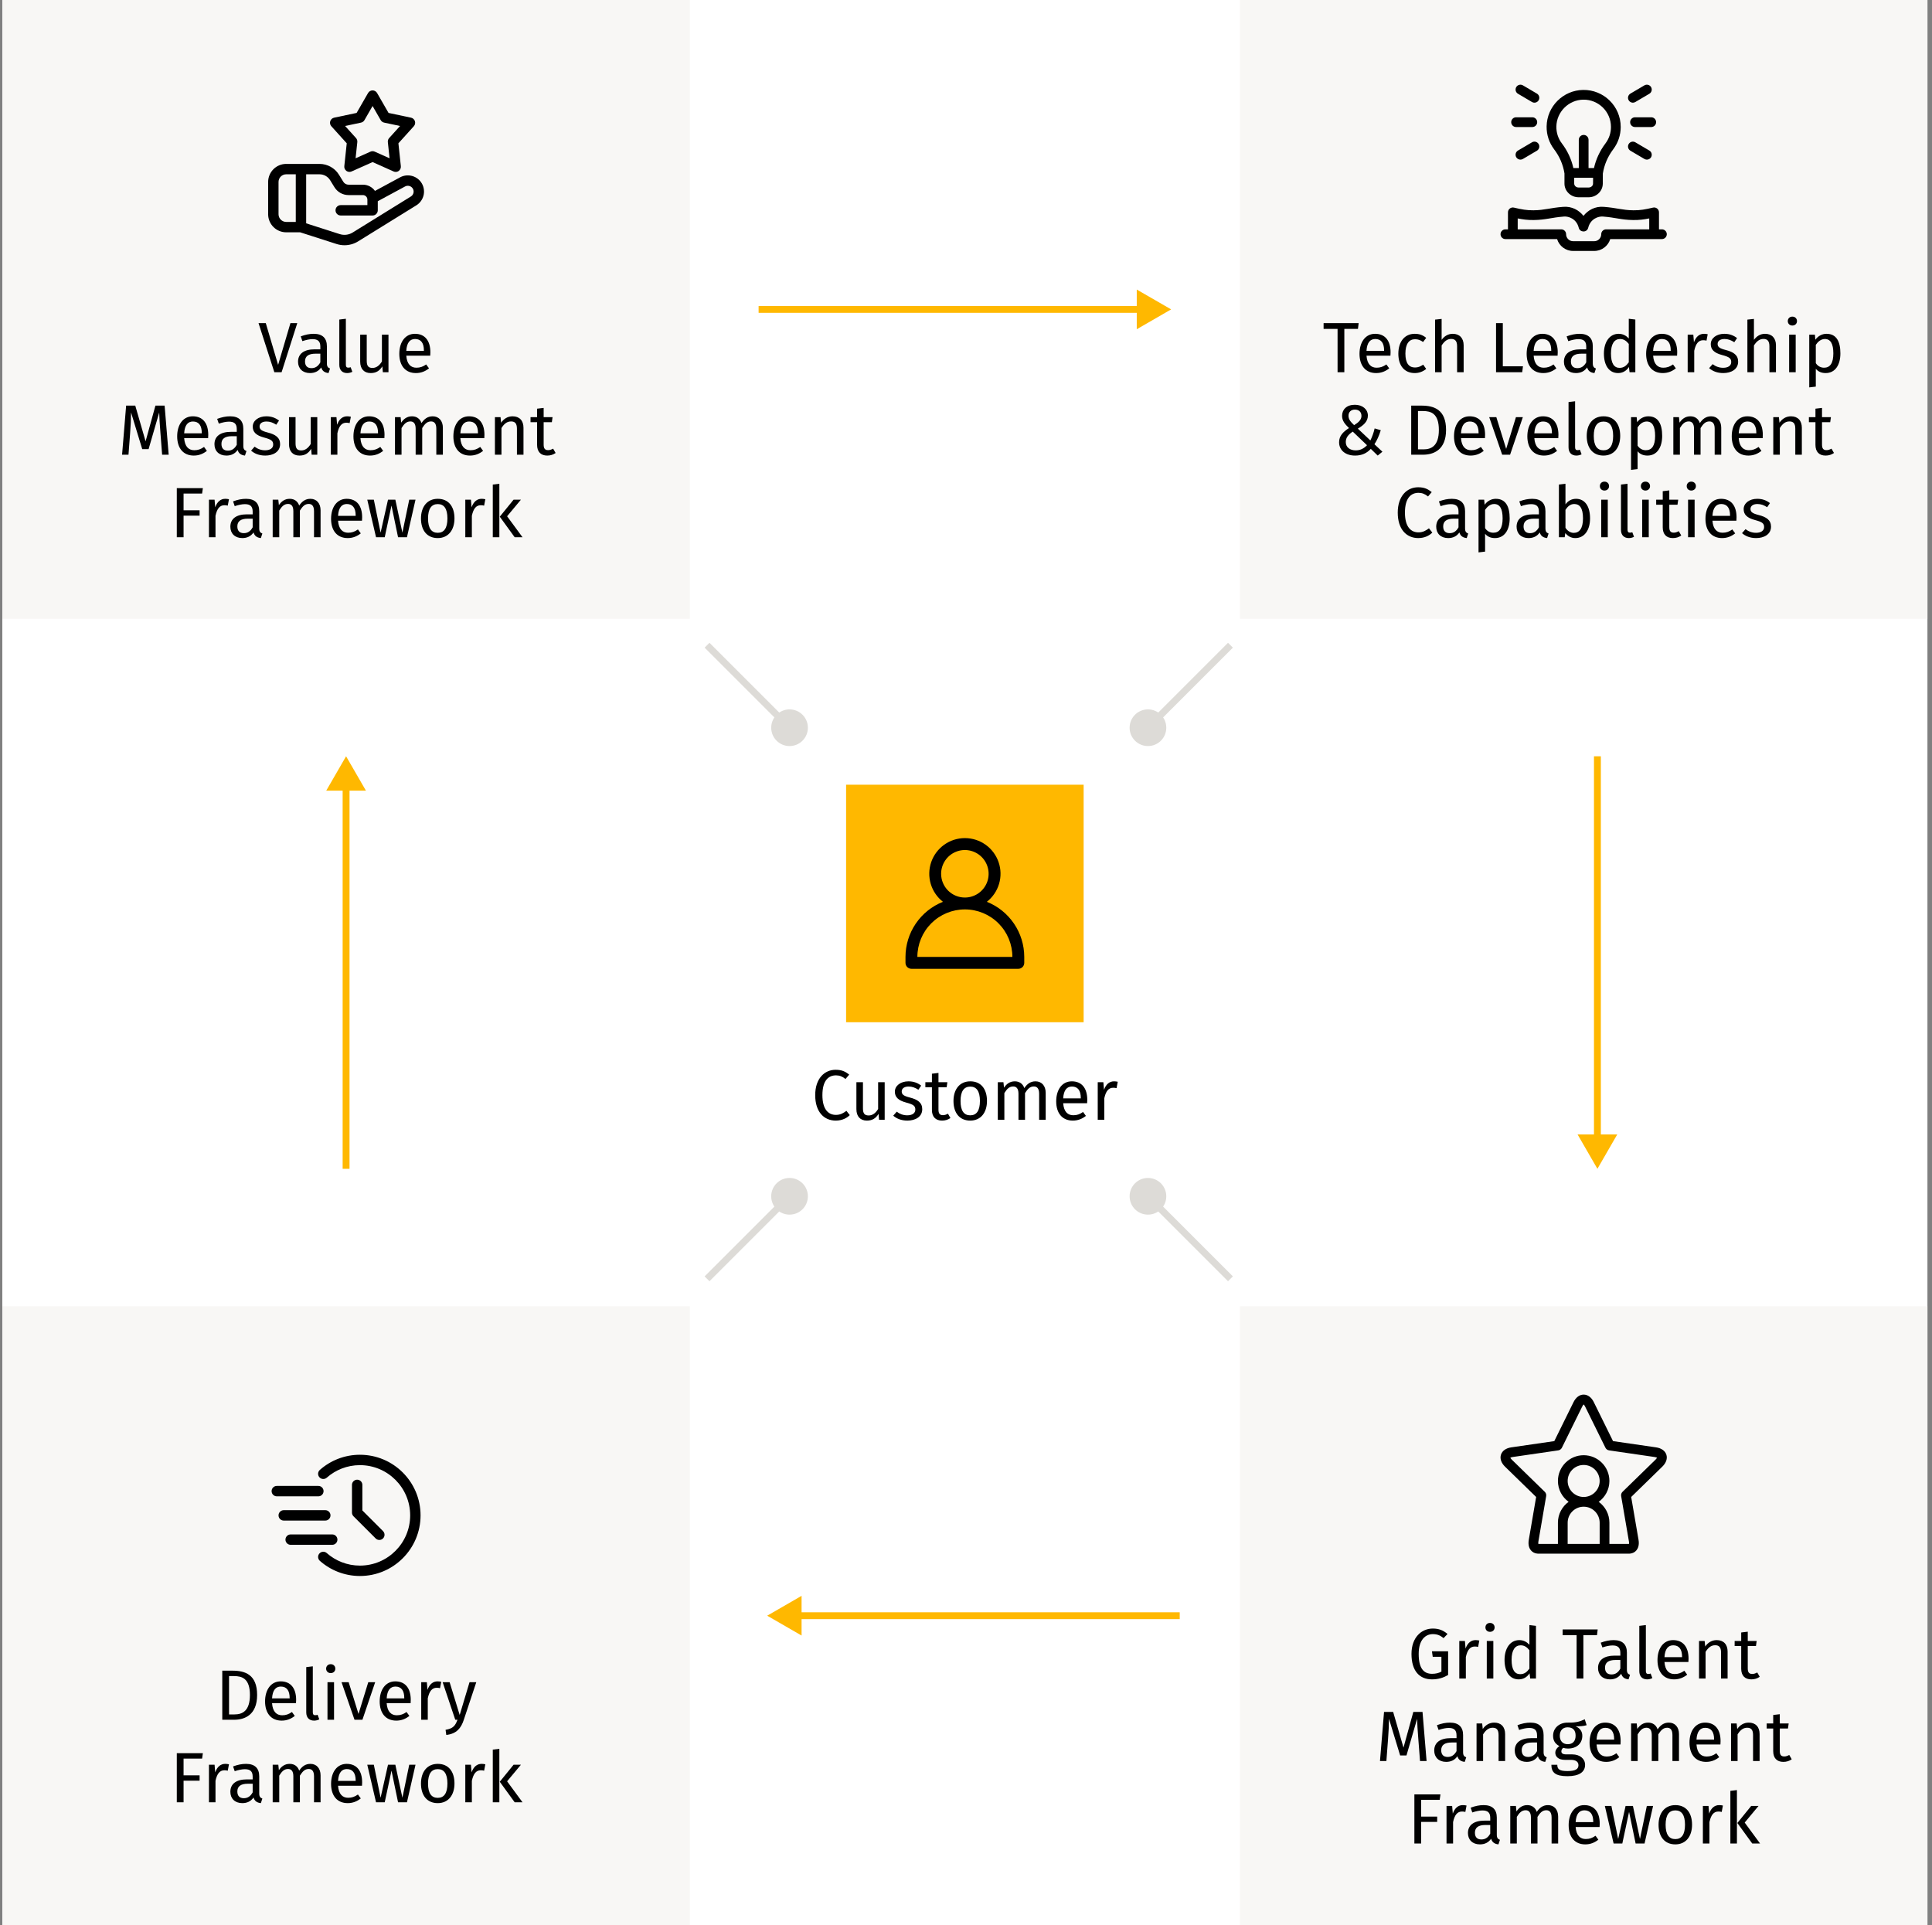 <svg xmlns="http://www.w3.org/2000/svg" width="281" height="280" viewBox="0 0 281 280" fill="none"><rect x="0" y="0" width="281" height="280" fill="#808080" stroke="none"/><g clip-path="url(#clip0_1682_1691)"><rect width="280" height="280" transform="translate(0.336)" fill="white"></rect><rect width="34.547" height="34.547" transform="translate(123.062 114.135)" fill="#FFB800"></rect><g clip-path="url(#clip1_1682_1691)"><path d="M143.532 131.165C144.381 130.5 145.003 129.587 145.309 128.553C145.615 127.518 145.59 126.414 145.239 125.394C144.887 124.374 144.227 123.49 143.348 122.863C142.47 122.237 141.418 121.9 140.339 121.9C139.261 121.9 138.209 122.237 137.331 122.863C136.452 123.49 135.792 124.374 135.44 125.394C135.089 126.414 135.064 127.518 135.37 128.553C135.676 129.587 136.298 130.5 137.147 131.165C135.542 131.803 134.165 132.909 133.194 134.338C132.222 135.767 131.702 137.454 131.699 139.182V140.046C131.699 140.275 131.79 140.495 131.952 140.657C132.114 140.819 132.334 140.91 132.563 140.91H148.109C148.338 140.91 148.558 140.819 148.72 140.657C148.882 140.495 148.973 140.275 148.973 140.046V139.182C148.971 137.455 148.451 135.768 147.481 134.339C146.511 132.91 145.136 131.805 143.532 131.165ZM136.881 127.091C136.881 126.407 137.084 125.739 137.464 125.171C137.843 124.603 138.383 124.16 139.014 123.899C139.645 123.637 140.34 123.569 141.01 123.702C141.68 123.836 142.296 124.165 142.779 124.648C143.262 125.131 143.591 125.747 143.724 126.417C143.858 127.087 143.789 127.781 143.528 128.413C143.266 129.044 142.823 129.584 142.255 129.963C141.687 130.343 141.019 130.545 140.336 130.545C139.42 130.545 138.541 130.181 137.893 129.534C137.245 128.886 136.881 128.007 136.881 127.091ZM133.427 139.182C133.427 137.35 134.155 135.592 135.45 134.296C136.746 133.001 138.504 132.273 140.336 132.273C142.169 132.273 143.926 133.001 145.222 134.296C146.518 135.592 147.245 137.35 147.245 139.182H133.427Z" fill="black"></path></g><path d="M121.532 155.599C122.434 155.599 122.942 155.848 123.512 156.304L122.973 156.936C122.527 156.574 122.092 156.408 121.595 156.408C120.517 156.408 119.615 157.133 119.615 159.289C119.615 161.352 120.475 162.16 121.584 162.16C122.258 162.16 122.704 161.87 123.108 161.569L123.595 162.191C123.201 162.595 122.517 162.989 121.553 162.989C119.822 162.989 118.568 161.694 118.568 159.289C118.568 156.874 119.916 155.599 121.532 155.599ZM128.673 157.403V162.865H127.854L127.782 162.015C127.367 162.678 126.859 162.989 126.082 162.989C125.129 162.989 124.559 162.388 124.559 161.32V157.403H125.512V161.217C125.512 161.963 125.761 162.243 126.352 162.243C126.942 162.243 127.388 161.849 127.72 161.3V157.403H128.673ZM132.125 157.278C132.892 157.278 133.462 157.506 133.98 157.9L133.576 158.501C133.089 158.191 132.664 158.035 132.156 158.035C131.534 158.035 131.15 158.315 131.15 158.75C131.15 159.196 131.441 159.403 132.322 159.631C133.472 159.921 134.135 160.377 134.135 161.331C134.135 162.471 133.089 162.989 131.98 162.989C131.057 162.989 130.394 162.689 129.917 162.274L130.425 161.694C130.86 162.025 131.368 162.222 131.959 162.222C132.674 162.222 133.13 161.911 133.13 161.393C133.13 160.854 132.861 160.647 131.803 160.367C130.622 160.056 130.155 159.548 130.155 158.781C130.155 157.911 130.995 157.278 132.125 157.278ZM137.875 161.984L138.237 162.616C137.875 162.865 137.481 162.989 137.014 162.989C136.092 162.989 135.543 162.45 135.543 161.434V158.139H134.589V157.403H135.543V156.169L136.496 156.055V157.403H137.792L137.688 158.139H136.496V161.393C136.496 161.942 136.672 162.201 137.149 162.201C137.388 162.201 137.605 162.129 137.875 161.984ZM141.126 157.278C142.68 157.278 143.551 158.398 143.551 160.129C143.551 161.818 142.66 162.989 141.115 162.989C139.561 162.989 138.68 161.87 138.68 160.139C138.68 158.45 139.571 157.278 141.126 157.278ZM141.126 158.045C140.214 158.045 139.706 158.709 139.706 160.139C139.706 161.559 140.203 162.222 141.115 162.222C142.027 162.222 142.525 161.559 142.525 160.129C142.525 158.709 142.027 158.045 141.126 158.045ZM150.609 157.278C151.5 157.278 152.091 157.921 152.091 158.947V162.865H151.137V159.082C151.137 158.263 150.785 158.025 150.37 158.025C149.78 158.025 149.458 158.408 149.085 158.989V162.865H148.132V159.082C148.132 158.263 147.779 158.025 147.365 158.025C146.774 158.025 146.442 158.408 146.08 158.989V162.865H145.126V157.403H145.945L146.028 158.201C146.391 157.652 146.888 157.278 147.603 157.278C148.277 157.278 148.774 157.641 148.982 158.263C149.375 157.672 149.873 157.278 150.609 157.278ZM158.138 159.973C158.138 160.16 158.127 160.336 158.117 160.46H154.634C154.728 161.725 155.318 162.212 156.106 162.212C156.645 162.212 157.049 162.067 157.526 161.735L157.941 162.305C157.402 162.73 156.79 162.989 156.034 162.989C154.51 162.989 153.619 161.922 153.619 160.191C153.619 158.491 154.479 157.278 155.889 157.278C157.36 157.278 158.138 158.305 158.138 159.973ZM157.194 159.755V159.693C157.194 158.626 156.769 158.035 155.909 158.035C155.184 158.035 154.707 158.543 154.634 159.755H157.194ZM162.034 157.278C162.21 157.278 162.407 157.299 162.573 157.341L162.396 158.273C162.231 158.232 162.117 158.211 161.92 158.211C161.236 158.211 160.842 158.698 160.614 159.745V162.865H159.66V157.403H160.479L160.572 158.512C160.863 157.693 161.37 157.278 162.034 157.278Z" fill="black"></path><rect width="100" height="90" transform="translate(0.336)" fill="#F8F7F5"></rect><path d="M61.21 26.462C60.518 25.526 59.224 25.236 58.197 25.79L54.538 27.767C54.145 27.22 53.505 26.862 52.781 26.862H50.696C50.382 26.862 50.095 26.702 49.93 26.434L49.299 25.41C48.702 24.442 47.624 23.84 46.487 23.84H41.628C40.178 23.84 39 25.019 39 26.468V31.162C39 32.611 40.178 33.789 41.628 33.789H43.657L48.953 35.489C49.33 35.61 49.719 35.67 50.106 35.67C50.799 35.67 51.486 35.479 52.09 35.105L60.556 29.864C61.114 29.519 61.505 28.951 61.629 28.307C61.753 27.663 61.601 26.99 61.211 26.463L61.21 26.462ZM43.019 32.278H41.628C41.012 32.278 40.511 31.777 40.511 31.162V26.467C40.511 25.852 41.012 25.351 41.628 25.351H43.019V32.278ZM60.145 28.021C60.1 28.255 59.964 28.453 59.76 28.579L51.294 33.82C50.73 34.169 50.044 34.253 49.414 34.05L44.53 32.483V25.352H46.487C47.104 25.352 47.688 25.678 48.012 26.203L48.643 27.227C49.086 27.945 49.853 28.374 50.697 28.374H52.782C53.141 28.374 53.435 28.666 53.435 29.027V29.833H49.556C49.138 29.833 48.8 30.172 48.8 30.589C48.8 31.006 49.138 31.344 49.556 31.344H54.19C54.608 31.344 54.946 31.006 54.946 30.589V29.266L58.917 27.121C59.283 26.923 59.747 27.026 59.995 27.362C60.137 27.553 60.19 27.788 60.145 28.021V28.021Z" fill="black"></path><path d="M50.432 20.843L50.078 24.168C50.049 24.437 50.166 24.7 50.385 24.86C50.604 25.018 50.89 25.048 51.137 24.938L54.19 23.574L57.242 24.938C57.341 24.982 57.446 25.004 57.55 25.004C57.707 25.004 57.863 24.955 57.995 24.86C58.213 24.7 58.331 24.437 58.301 24.168L57.947 20.843L60.188 18.361C60.37 18.161 60.43 17.879 60.346 17.622C60.263 17.364 60.048 17.172 59.784 17.116L56.512 16.425L54.844 13.527C54.709 13.293 54.46 13.148 54.19 13.148C53.919 13.148 53.669 13.293 53.535 13.527L51.867 16.425L48.596 17.116C48.331 17.172 48.117 17.364 48.033 17.622C47.95 17.879 48.01 18.161 48.191 18.361L50.432 20.843ZM52.51 17.834C52.72 17.79 52.902 17.658 53.009 17.472L54.19 15.419L55.371 17.472C55.479 17.658 55.66 17.79 55.87 17.834L58.187 18.324L56.6 20.081C56.456 20.241 56.387 20.454 56.41 20.668L56.66 23.022L54.498 22.056C54.4 22.012 54.295 21.99 54.19 21.99C54.085 21.99 53.98 22.012 53.882 22.056L51.719 23.022L51.97 20.668C51.993 20.454 51.923 20.241 51.78 20.081L50.193 18.324L52.51 17.834Z" fill="black"></path><path d="M43.238 46.996L40.958 54.137H39.901L37.6 46.996H38.657L40.45 53.07L42.243 46.996H43.238ZM47.545 52.862C47.545 53.339 47.722 53.495 48.001 53.598L47.784 54.262C47.234 54.199 46.882 53.982 46.716 53.443C46.333 54.013 45.752 54.262 45.089 54.262C44.001 54.262 43.348 53.588 43.348 52.614C43.348 51.443 44.229 50.81 45.752 50.81H46.592V50.406C46.592 49.618 46.208 49.328 45.452 49.328C45.048 49.328 44.54 49.432 43.98 49.618L43.742 48.924C44.415 48.675 45.017 48.551 45.628 48.551C46.944 48.551 47.545 49.225 47.545 50.365V52.862ZM45.307 53.546C45.866 53.546 46.281 53.267 46.592 52.697V51.443H45.877C44.871 51.443 44.364 51.816 44.364 52.562C44.364 53.204 44.685 53.546 45.307 53.546ZM50.491 54.262C49.796 54.262 49.351 53.837 49.351 53.059V46.478L50.304 46.364V53.039C50.304 53.329 50.397 53.474 50.646 53.474C50.781 53.474 50.895 53.453 50.998 53.412L51.247 54.075C51.04 54.189 50.77 54.262 50.491 54.262ZM56.502 48.675V54.137H55.683L55.61 53.287C55.196 53.951 54.688 54.262 53.911 54.262C52.957 54.262 52.387 53.66 52.387 52.593V48.675H53.34V52.489C53.34 53.236 53.589 53.515 54.18 53.515C54.771 53.515 55.216 53.121 55.548 52.572V48.675H56.502ZM62.596 51.246C62.596 51.432 62.586 51.608 62.575 51.733H59.093C59.186 52.997 59.777 53.484 60.565 53.484C61.104 53.484 61.508 53.339 61.985 53.008L62.399 53.578C61.86 54.002 61.249 54.262 60.492 54.262C58.969 54.262 58.077 53.194 58.077 51.463C58.077 49.764 58.938 48.551 60.347 48.551C61.819 48.551 62.596 49.577 62.596 51.246ZM61.653 51.028V50.966C61.653 49.898 61.228 49.307 60.368 49.307C59.642 49.307 59.166 49.815 59.093 51.028H61.653ZM23.943 58.996L24.534 66.137H23.58L23.331 62.914C23.238 61.795 23.166 60.592 23.155 60.002L21.611 65.329H20.688L19.061 59.991C19.061 60.831 19.009 61.94 18.927 62.986L18.688 66.137H17.755L18.346 58.996H19.673L21.176 64.189L22.606 58.996H23.943ZM30.289 63.246C30.289 63.432 30.279 63.608 30.268 63.733H26.786C26.879 64.997 27.47 65.484 28.258 65.484C28.797 65.484 29.201 65.339 29.677 65.007L30.092 65.578C29.553 66.002 28.942 66.262 28.185 66.262C26.662 66.262 25.77 65.194 25.77 63.463C25.77 61.764 26.63 60.551 28.04 60.551C29.512 60.551 30.289 61.577 30.289 63.246ZM29.346 63.028V62.966C29.346 61.898 28.921 61.307 28.061 61.307C27.335 61.307 26.858 61.815 26.786 63.028H29.346ZM35.39 64.862C35.39 65.339 35.566 65.495 35.846 65.598L35.628 66.262C35.079 66.199 34.727 65.982 34.561 65.443C34.177 66.013 33.597 66.262 32.934 66.262C31.845 66.262 31.192 65.588 31.192 64.614C31.192 63.443 32.073 62.81 33.597 62.81H34.436V62.406C34.436 61.618 34.053 61.328 33.296 61.328C32.892 61.328 32.384 61.432 31.825 61.618L31.586 60.924C32.26 60.675 32.861 60.551 33.472 60.551C34.789 60.551 35.39 61.225 35.39 62.365V64.862ZM33.151 65.546C33.711 65.546 34.125 65.267 34.436 64.697V63.443H33.721C32.716 63.443 32.208 63.816 32.208 64.562C32.208 65.204 32.529 65.546 33.151 65.546ZM38.729 60.551C39.496 60.551 40.066 60.779 40.584 61.173L40.18 61.774C39.693 61.463 39.268 61.307 38.76 61.307C38.138 61.307 37.755 61.587 37.755 62.023C37.755 62.468 38.045 62.676 38.926 62.904C40.076 63.194 40.74 63.65 40.74 64.603C40.74 65.743 39.693 66.262 38.584 66.262C37.661 66.262 36.998 65.961 36.521 65.546L37.029 64.966C37.465 65.298 37.972 65.495 38.563 65.495C39.278 65.495 39.734 65.184 39.734 64.665C39.734 64.127 39.465 63.919 38.408 63.639C37.226 63.328 36.76 62.821 36.76 62.054C36.76 61.183 37.599 60.551 38.729 60.551ZM46.148 60.675V66.137H45.329L45.256 65.287C44.842 65.951 44.334 66.262 43.556 66.262C42.603 66.262 42.033 65.66 42.033 64.593V60.675H42.986V64.489C42.986 65.236 43.235 65.515 43.826 65.515C44.417 65.515 44.862 65.121 45.194 64.572V60.675H46.148ZM50.49 60.551C50.667 60.551 50.864 60.572 51.029 60.613L50.853 61.546C50.687 61.504 50.573 61.484 50.377 61.484C49.692 61.484 49.299 61.971 49.071 63.018V66.137H48.117V60.675H48.936L49.029 61.784C49.319 60.965 49.827 60.551 50.49 60.551ZM55.926 63.246C55.926 63.432 55.916 63.608 55.905 63.733H52.423C52.516 64.997 53.107 65.484 53.895 65.484C54.434 65.484 54.838 65.339 55.315 65.007L55.729 65.578C55.19 66.002 54.579 66.262 53.822 66.262C52.299 66.262 51.407 65.194 51.407 63.463C51.407 61.764 52.268 60.551 53.677 60.551C55.149 60.551 55.926 61.577 55.926 63.246ZM54.983 63.028V62.966C54.983 61.898 54.558 61.307 53.698 61.307C52.972 61.307 52.496 61.815 52.423 63.028H54.983ZM62.931 60.551C63.823 60.551 64.414 61.194 64.414 62.219V66.137H63.46V62.354C63.46 61.535 63.108 61.297 62.693 61.297C62.102 61.297 61.781 61.681 61.408 62.261V66.137H60.455V62.354C60.455 61.535 60.102 61.297 59.688 61.297C59.097 61.297 58.765 61.681 58.402 62.261V66.137H57.449V60.675H58.268L58.351 61.473C58.713 60.924 59.211 60.551 59.926 60.551C60.6 60.551 61.097 60.914 61.304 61.535C61.698 60.945 62.196 60.551 62.931 60.551ZM70.46 63.246C70.46 63.432 70.45 63.608 70.439 63.733H66.957C67.05 64.997 67.641 65.484 68.429 65.484C68.968 65.484 69.372 65.339 69.849 65.007L70.263 65.578C69.724 66.002 69.113 66.262 68.356 66.262C66.833 66.262 65.942 65.194 65.942 63.463C65.942 61.764 66.802 60.551 68.211 60.551C69.683 60.551 70.46 61.577 70.46 63.246ZM69.517 63.028V62.966C69.517 61.898 69.092 61.307 68.232 61.307C67.507 61.307 67.03 61.815 66.957 63.028H69.517ZM74.553 60.551C75.559 60.551 76.139 61.183 76.139 62.219V66.137H75.186V62.354C75.186 61.535 74.854 61.297 74.325 61.297C73.714 61.297 73.299 61.681 72.936 62.261V66.137H71.983V60.675H72.802L72.885 61.484C73.258 60.924 73.838 60.551 74.553 60.551ZM80.45 65.256L80.813 65.888C80.45 66.137 80.056 66.262 79.59 66.262C78.667 66.262 78.118 65.723 78.118 64.707V61.411H77.164V60.675H78.118V59.442L79.072 59.328V60.675H80.367L80.263 61.411H79.072V64.665C79.072 65.215 79.248 65.474 79.724 65.474C79.963 65.474 80.18 65.401 80.45 65.256ZM25.715 78.137V70.996H29.508L29.394 71.784H26.7V74.219H29.031V74.997H26.7V78.137H25.715ZM32.763 72.551C32.939 72.551 33.136 72.572 33.302 72.613L33.126 73.546C32.96 73.504 32.846 73.484 32.649 73.484C31.965 73.484 31.571 73.971 31.343 75.018V78.137H30.39V72.675H31.208L31.302 73.784C31.592 72.966 32.1 72.551 32.763 72.551ZM37.703 76.862C37.703 77.339 37.879 77.495 38.158 77.598L37.941 78.262C37.392 78.199 37.039 77.982 36.873 77.443C36.49 78.013 35.91 78.262 35.246 78.262C34.158 78.262 33.505 77.588 33.505 76.614C33.505 75.442 34.386 74.81 35.91 74.81H36.749V74.406C36.749 73.618 36.365 73.328 35.609 73.328C35.205 73.328 34.697 73.432 34.137 73.618L33.899 72.924C34.572 72.675 35.174 72.551 35.785 72.551C37.101 72.551 37.703 73.225 37.703 74.365V76.862ZM35.464 77.546C36.023 77.546 36.438 77.267 36.749 76.697V75.442H36.034C35.029 75.442 34.521 75.816 34.521 76.562C34.521 77.204 34.842 77.546 35.464 77.546ZM45.143 72.551C46.035 72.551 46.626 73.194 46.626 74.219V78.137H45.672V74.354C45.672 73.535 45.32 73.297 44.905 73.297C44.314 73.297 43.993 73.681 43.62 74.261V78.137H42.666V74.354C42.666 73.535 42.314 73.297 41.899 73.297C41.309 73.297 40.977 73.681 40.614 74.261V78.137H39.661V72.675H40.48L40.562 73.473C40.925 72.924 41.423 72.551 42.138 72.551C42.812 72.551 43.309 72.914 43.516 73.535C43.91 72.945 44.407 72.551 45.143 72.551ZM52.672 75.246C52.672 75.432 52.662 75.608 52.651 75.733H49.169C49.262 76.997 49.853 77.484 50.641 77.484C51.18 77.484 51.584 77.339 52.061 77.007L52.475 77.578C51.936 78.002 51.325 78.262 50.568 78.262C49.045 78.262 48.153 77.194 48.153 75.463C48.153 73.763 49.014 72.551 50.423 72.551C51.895 72.551 52.672 73.577 52.672 75.246ZM51.729 75.028V74.966C51.729 73.898 51.304 73.308 50.444 73.308C49.718 73.308 49.242 73.815 49.169 75.028H51.729ZM60.434 72.675L59.19 78.137H57.895L56.941 73.535L55.957 78.137H54.692L53.418 72.675H54.371L55.356 77.474L56.434 72.675H57.501L58.527 77.474L59.522 72.675H60.434ZM63.676 72.551C65.231 72.551 66.101 73.67 66.101 75.401C66.101 77.09 65.21 78.262 63.666 78.262C62.111 78.262 61.23 77.142 61.23 75.411C61.23 73.722 62.121 72.551 63.676 72.551ZM63.676 73.318C62.764 73.318 62.256 73.981 62.256 75.411C62.256 76.831 62.754 77.495 63.666 77.495C64.578 77.495 65.075 76.831 65.075 75.401C65.075 73.981 64.578 73.318 63.676 73.318ZM70.05 72.551C70.226 72.551 70.423 72.572 70.589 72.613L70.412 73.546C70.247 73.504 70.133 73.484 69.936 73.484C69.252 73.484 68.858 73.971 68.63 75.018V78.137H67.676V72.675H68.495L68.588 73.784C68.879 72.966 69.386 72.551 70.05 72.551ZM72.628 70.364V78.137H71.674V70.478L72.628 70.364ZM75.768 72.675L73.757 75.09L75.996 78.137H74.856L72.69 75.152L74.701 72.675H75.768Z" fill="black"></path><rect width="100" height="90" transform="translate(180.336)" fill="#F8F7F5"></rect><g clip-path="url(#clip2_1682_1691)"><path d="M218.953 34.774H226.471C226.775 35.773 227.705 36.501 228.802 36.501H231.871C232.968 36.501 233.897 35.773 234.202 34.774H241.719C242.11 34.774 242.428 34.456 242.428 34.065C242.428 33.674 242.11 33.357 241.719 33.357H241.291V30.886C241.291 30.428 240.863 30.091 240.419 30.197C239.286 30.466 238.534 30.6 237.567 30.587C235.915 30.565 235.209 30.235 233.245 30.084C231.983 29.986 230.96 30.569 230.308 31.398C229.656 30.569 228.632 29.986 227.371 30.084C225.412 30.235 224.698 30.565 223.049 30.587C222.083 30.599 221.331 30.466 220.198 30.197C219.753 30.091 219.326 30.429 219.326 30.886V33.357H218.953C218.562 33.357 218.245 33.674 218.245 34.065C218.245 34.456 218.562 34.774 218.953 34.774ZM220.743 31.77C221.465 31.916 222.198 32.015 223.068 32.004C224.856 31.98 225.599 31.641 227.48 31.496C228.163 31.444 229.297 31.835 229.621 33.131C229.621 33.131 229.621 33.131 229.621 33.132C229.797 33.83 230.812 33.858 230.995 33.131C230.995 33.131 230.996 33.131 230.996 33.131C231.319 31.835 232.453 31.444 233.136 31.496C235.017 31.641 235.76 31.98 237.548 32.004C238.418 32.016 239.152 31.916 239.874 31.77V33.357H233.602C233.601 33.357 233.6 33.357 233.599 33.357C233.207 33.357 232.89 33.674 232.89 34.065C232.89 34.627 232.433 35.084 231.871 35.084H228.802C228.24 35.084 227.782 34.627 227.782 34.065C227.782 33.674 227.465 33.357 227.074 33.357C227.073 33.357 227.071 33.357 227.07 33.357H220.743V31.77Z" fill="black"></path><path d="M229.601 28.692H231.06C232.186 28.692 233.109 27.806 233.117 26.717L233.128 25.23C233.332 23.955 233.841 22.77 234.642 21.706C235.35 20.767 235.724 19.647 235.724 18.467C235.724 15.435 233.242 13.037 230.26 13.08C227.356 13.12 224.991 15.481 224.949 18.386C224.931 19.602 225.309 20.756 226.042 21.722C226.836 22.768 227.34 23.945 227.544 25.221V26.702C227.543 27.799 228.466 28.692 229.601 28.692ZM231.7 26.706C231.698 27.02 231.411 27.275 231.06 27.275H229.601C229.248 27.275 228.96 27.018 228.96 26.702V25.858H231.706L231.7 26.706ZM226.366 18.407C226.397 16.28 228.152 14.526 230.279 14.496C232.491 14.464 234.307 16.246 234.307 18.467C234.307 19.337 234.031 20.162 233.51 20.853C232.687 21.946 232.126 23.15 231.837 24.441H231.045V20.333C231.045 19.942 230.727 19.625 230.336 19.625C229.945 19.625 229.628 19.942 229.628 20.333V24.441H228.837C228.55 23.146 227.99 21.945 227.171 20.865C226.631 20.154 226.352 19.304 226.366 18.407Z" fill="black"></path><path d="M223.577 17.767C223.577 17.376 223.26 17.059 222.868 17.059H220.506C220.115 17.059 219.798 17.376 219.798 17.767C219.798 18.159 220.115 18.476 220.506 18.476H222.868C223.26 18.476 223.577 18.159 223.577 17.767Z" fill="black"></path><path d="M237.135 21.92L239.17 23.119C239.508 23.317 239.942 23.205 240.14 22.868C240.339 22.531 240.227 22.096 239.89 21.898L237.854 20.699C237.517 20.5 237.083 20.612 236.884 20.95C236.686 21.287 236.798 21.721 237.135 21.92Z" fill="black"></path><path d="M221.502 23.119L223.537 21.92C223.874 21.721 223.986 21.287 223.788 20.95C223.589 20.612 223.155 20.5 222.818 20.699L220.783 21.898C220.445 22.096 220.333 22.531 220.532 22.868C220.73 23.205 221.165 23.317 221.502 23.119Z" fill="black"></path><path d="M237.854 14.836L239.89 13.637C240.227 13.438 240.339 13.004 240.14 12.667C239.942 12.33 239.507 12.218 239.17 12.416L237.135 13.615C236.798 13.814 236.686 14.248 236.884 14.585C237.083 14.923 237.517 15.035 237.854 14.836Z" fill="black"></path><path d="M223.537 13.615L221.502 12.416C221.165 12.218 220.73 12.33 220.532 12.667C220.333 13.004 220.445 13.438 220.783 13.637L222.818 14.836C223.155 15.035 223.589 14.922 223.788 14.585C223.986 14.248 223.874 13.814 223.537 13.615Z" fill="black"></path><path d="M240.874 17.767C240.874 17.376 240.557 17.059 240.166 17.059H237.804C237.412 17.059 237.095 17.376 237.095 17.767C237.095 18.159 237.412 18.476 237.804 18.476H240.166C240.557 18.476 240.874 18.159 240.874 17.767Z" fill="black"></path></g><path d="M197.61 46.996L197.507 47.836H195.527V54.137H194.543V47.836H192.511V46.996H197.61ZM202.253 51.246C202.253 51.432 202.242 51.608 202.232 51.733H198.75C198.843 52.997 199.434 53.484 200.221 53.484C200.76 53.484 201.164 53.339 201.641 53.008L202.056 53.578C201.517 54.002 200.905 54.262 200.149 54.262C198.625 54.262 197.734 53.194 197.734 51.463C197.734 49.764 198.594 48.551 200.004 48.551C201.475 48.551 202.253 49.577 202.253 51.246ZM201.31 51.028V50.966C201.31 49.898 200.885 49.307 200.024 49.307C199.299 49.307 198.822 49.815 198.75 51.028H201.31ZM205.765 48.551C206.408 48.551 206.926 48.717 207.434 49.142L206.978 49.743C206.605 49.473 206.263 49.339 205.807 49.339C204.947 49.339 204.408 50.012 204.408 51.432C204.408 52.862 204.947 53.453 205.807 53.453C206.263 53.453 206.584 53.308 206.999 53.039L207.434 53.66C206.947 54.054 206.398 54.262 205.765 54.262C204.294 54.262 203.382 53.215 203.382 51.453C203.382 49.712 204.283 48.551 205.765 48.551ZM211.295 48.551C212.29 48.551 212.881 49.194 212.881 50.219V54.137H211.927V50.354C211.927 49.535 211.575 49.297 211.057 49.297C210.466 49.297 210.041 49.681 209.678 50.251V54.137H208.725V46.488L209.678 46.385V49.432C210.072 48.893 210.611 48.551 211.295 48.551ZM218.577 46.996V53.277H221.51L221.396 54.137H217.592V46.996H218.577ZM226.564 51.246C226.564 51.432 226.554 51.608 226.543 51.733H223.061C223.154 52.997 223.745 53.484 224.533 53.484C225.072 53.484 225.476 53.339 225.952 53.008L226.367 53.578C225.828 54.002 225.217 54.262 224.46 54.262C222.937 54.262 222.045 53.194 222.045 51.463C222.045 49.764 222.905 48.551 224.315 48.551C225.787 48.551 226.564 49.577 226.564 51.246ZM225.621 51.028V50.966C225.621 49.898 225.196 49.307 224.336 49.307C223.61 49.307 223.133 49.815 223.061 51.028H225.621ZM231.665 52.862C231.665 53.339 231.841 53.495 232.121 53.598L231.903 54.262C231.354 54.199 231.001 53.982 230.836 53.443C230.452 54.013 229.872 54.262 229.208 54.262C228.12 54.262 227.467 53.588 227.467 52.614C227.467 51.443 228.348 50.81 229.872 50.81H230.711V50.406C230.711 49.618 230.328 49.328 229.571 49.328C229.167 49.328 228.659 49.432 228.099 49.618L227.861 48.924C228.535 48.675 229.136 48.551 229.747 48.551C231.064 48.551 231.665 49.225 231.665 50.365V52.862ZM229.426 53.546C229.986 53.546 230.4 53.267 230.711 52.697V51.443H229.996C228.991 51.443 228.483 51.816 228.483 52.562C228.483 53.204 228.804 53.546 229.426 53.546ZM236.898 46.364L237.852 46.478V54.137H237.012L236.919 53.381C236.566 53.93 236.017 54.262 235.343 54.262C234.017 54.262 233.281 53.132 233.281 51.432C233.281 49.764 234.089 48.551 235.426 48.551C236.069 48.551 236.535 48.841 236.898 49.225V46.364ZM235.551 53.505C236.162 53.505 236.535 53.204 236.898 52.697V50.023C236.556 49.587 236.173 49.307 235.634 49.307C234.815 49.307 234.307 49.992 234.307 51.411C234.307 52.852 234.763 53.505 235.551 53.505ZM243.942 51.246C243.942 51.432 243.932 51.608 243.921 51.733H240.439C240.532 52.997 241.123 53.484 241.911 53.484C242.45 53.484 242.854 53.339 243.331 53.008L243.745 53.578C243.206 54.002 242.595 54.262 241.838 54.262C240.315 54.262 239.423 53.194 239.423 51.463C239.423 49.764 240.284 48.551 241.693 48.551C243.165 48.551 243.942 49.577 243.942 51.246ZM242.999 51.028V50.966C242.999 49.898 242.574 49.307 241.714 49.307C240.988 49.307 240.512 49.815 240.439 51.028H242.999ZM247.838 48.551C248.014 48.551 248.211 48.572 248.377 48.613L248.201 49.546C248.035 49.504 247.921 49.484 247.724 49.484C247.04 49.484 246.646 49.971 246.418 51.018V54.137H245.465V48.675H246.284L246.377 49.784C246.667 48.965 247.175 48.551 247.838 48.551ZM250.793 48.551C251.56 48.551 252.13 48.779 252.648 49.173L252.244 49.774C251.757 49.463 251.332 49.307 250.824 49.307C250.202 49.307 249.819 49.587 249.819 50.023C249.819 50.468 250.109 50.676 250.99 50.904C252.14 51.194 252.804 51.65 252.804 52.603C252.804 53.743 251.757 54.262 250.648 54.262C249.726 54.262 249.062 53.961 248.585 53.546L249.093 52.966C249.529 53.298 250.036 53.495 250.627 53.495C251.342 53.495 251.798 53.184 251.798 52.666C251.798 52.127 251.529 51.919 250.472 51.639C249.29 51.328 248.824 50.821 248.824 50.054C248.824 49.183 249.663 48.551 250.793 48.551ZM256.719 48.551C257.714 48.551 258.305 49.194 258.305 50.219V54.137H257.351V50.354C257.351 49.535 256.999 49.297 256.481 49.297C255.89 49.297 255.465 49.681 255.102 50.251V54.137H254.149V46.488L255.102 46.385V49.432C255.496 48.893 256.035 48.551 256.719 48.551ZM260.688 46.053C261.092 46.053 261.362 46.333 261.362 46.706C261.362 47.069 261.092 47.349 260.688 47.349C260.294 47.349 260.025 47.069 260.025 46.706C260.025 46.333 260.294 46.053 260.688 46.053ZM261.175 48.675V54.137H260.222V48.675H261.175ZM265.655 48.551C267.106 48.551 267.676 49.681 267.676 51.401C267.676 53.059 266.94 54.262 265.531 54.262C264.94 54.262 264.453 54.065 264.1 53.64V56.231L263.147 56.345V48.675H263.966L264.038 49.411C264.442 48.852 265.033 48.551 265.655 48.551ZM265.303 53.484C266.173 53.484 266.65 52.831 266.65 51.401C266.65 49.981 266.235 49.307 265.417 49.307C264.836 49.307 264.39 49.722 264.1 50.157V52.821C264.38 53.246 264.805 53.484 265.303 53.484ZM197.055 58.872C198.184 58.872 198.951 59.546 198.951 60.447C198.951 61.339 198.267 61.888 197.49 62.344L199.314 64.064C199.552 63.577 199.78 62.986 199.936 62.313L200.827 62.572C200.568 63.422 200.247 64.096 199.905 64.614L201.066 65.702L200.381 66.262L199.376 65.287C198.796 65.92 198.07 66.262 197.086 66.262C195.718 66.262 194.764 65.505 194.764 64.323C194.764 63.422 195.324 62.821 196.205 62.261C195.593 61.67 195.199 61.194 195.199 60.478C195.199 59.577 195.852 58.872 197.055 58.872ZM197.065 59.577C196.464 59.577 196.132 59.96 196.132 60.468C196.132 61.007 196.453 61.37 196.951 61.836C197.594 61.442 198.018 61.048 198.018 60.499C198.018 59.919 197.645 59.577 197.065 59.577ZM196.754 62.779C196.07 63.225 195.738 63.681 195.738 64.292C195.738 65.059 196.339 65.505 197.189 65.505C197.853 65.505 198.36 65.236 198.827 64.759L196.754 62.779ZM206.747 58.996C208.571 58.996 210.322 59.566 210.322 62.531C210.322 65.443 208.509 66.137 206.964 66.137H205.254V58.996H206.747ZM206.964 59.784H206.239V65.36H207.037C208.156 65.36 209.276 64.883 209.276 62.531C209.276 60.116 208.104 59.784 206.964 59.784ZM215.997 63.246C215.997 63.432 215.987 63.608 215.977 63.733H212.494C212.588 64.997 213.178 65.484 213.966 65.484C214.505 65.484 214.909 65.339 215.386 65.007L215.8 65.578C215.262 66.002 214.65 66.262 213.893 66.262C212.37 66.262 211.479 65.194 211.479 63.463C211.479 61.764 212.339 60.551 213.748 60.551C215.22 60.551 215.997 61.577 215.997 63.246ZM215.054 63.028V62.966C215.054 61.898 214.629 61.307 213.769 61.307C213.044 61.307 212.567 61.815 212.494 63.028H215.054ZM221.491 60.675L219.635 66.137H218.485L216.599 60.675H217.635L219.065 65.287L220.485 60.675H221.491ZM226.665 63.246C226.665 63.432 226.655 63.608 226.644 63.733H223.162C223.255 64.997 223.846 65.484 224.634 65.484C225.173 65.484 225.577 65.339 226.054 65.007L226.468 65.578C225.929 66.002 225.318 66.262 224.561 66.262C223.038 66.262 222.146 65.194 222.146 63.463C222.146 61.764 223.007 60.551 224.416 60.551C225.888 60.551 226.665 61.577 226.665 63.246ZM225.722 63.028V62.966C225.722 61.898 225.297 61.307 224.437 61.307C223.711 61.307 223.235 61.815 223.162 63.028H225.722ZM229.276 66.262C228.582 66.262 228.136 65.837 228.136 65.059V58.478L229.09 58.364V65.039C229.09 65.329 229.183 65.474 229.432 65.474C229.566 65.474 229.68 65.453 229.784 65.412L230.033 66.075C229.825 66.189 229.556 66.262 229.276 66.262ZM233.226 60.551C234.78 60.551 235.651 61.67 235.651 63.401C235.651 65.09 234.76 66.262 233.215 66.262C231.661 66.262 230.78 65.142 230.78 63.411C230.78 61.722 231.671 60.551 233.226 60.551ZM233.226 61.318C232.314 61.318 231.806 61.981 231.806 63.411C231.806 64.831 232.303 65.495 233.215 65.495C234.127 65.495 234.625 64.831 234.625 63.401C234.625 61.981 234.127 61.318 233.226 61.318ZM239.734 60.551C241.185 60.551 241.755 61.681 241.755 63.401C241.755 65.059 241.019 66.262 239.61 66.262C239.019 66.262 238.532 66.065 238.18 65.64V68.231L237.226 68.345V60.675H238.045L238.118 61.411C238.522 60.852 239.112 60.551 239.734 60.551ZM239.382 65.484C240.253 65.484 240.729 64.831 240.729 63.401C240.729 61.981 240.315 61.307 239.496 61.307C238.916 61.307 238.47 61.722 238.18 62.157V64.821C238.46 65.246 238.884 65.484 239.382 65.484ZM248.863 60.551C249.754 60.551 250.345 61.194 250.345 62.219V66.137H249.391V62.354C249.391 61.535 249.039 61.297 248.624 61.297C248.033 61.297 247.712 61.681 247.339 62.261V66.137H246.386V62.354C246.386 61.535 246.033 61.297 245.619 61.297C245.028 61.297 244.696 61.681 244.333 62.261V66.137H243.38V60.675H244.199L244.282 61.473C244.644 60.924 245.142 60.551 245.857 60.551C246.531 60.551 247.028 60.914 247.235 61.535C247.629 60.945 248.127 60.551 248.863 60.551ZM256.391 63.246C256.391 63.432 256.381 63.608 256.371 63.733H252.888C252.982 64.997 253.572 65.484 254.36 65.484C254.899 65.484 255.303 65.339 255.78 65.007L256.194 65.578C255.655 66.002 255.044 66.262 254.287 66.262C252.764 66.262 251.873 65.194 251.873 63.463C251.873 61.764 252.733 60.551 254.142 60.551C255.614 60.551 256.391 61.577 256.391 63.246ZM255.448 63.028V62.966C255.448 61.898 255.023 61.307 254.163 61.307C253.438 61.307 252.961 61.815 252.888 63.028H255.448ZM260.484 60.551C261.49 60.551 262.07 61.183 262.07 62.219V66.137H261.117V62.354C261.117 61.535 260.785 61.297 260.256 61.297C259.645 61.297 259.23 61.681 258.868 62.261V66.137H257.914V60.675H258.733L258.816 61.484C259.189 60.924 259.769 60.551 260.484 60.551ZM266.381 65.256L266.744 65.888C266.381 66.137 265.987 66.262 265.521 66.262C264.598 66.262 264.049 65.723 264.049 64.707V61.411H263.095V60.675H264.049V59.442L265.003 59.328V60.675H266.298L266.194 61.411H265.003V64.665C265.003 65.215 265.179 65.474 265.655 65.474C265.894 65.474 266.111 65.401 266.381 65.256ZM206.259 70.872C207.161 70.872 207.669 71.121 208.239 71.577L207.7 72.209C207.254 71.846 206.819 71.68 206.321 71.68C205.244 71.68 204.342 72.406 204.342 74.562C204.342 76.624 205.202 77.432 206.311 77.432C206.985 77.432 207.43 77.142 207.835 76.842L208.322 77.463C207.928 77.868 207.244 78.262 206.28 78.262C204.549 78.262 203.295 76.966 203.295 74.562C203.295 72.147 204.642 70.872 206.259 70.872ZM213.087 76.862C213.087 77.339 213.263 77.495 213.543 77.598L213.326 78.262C212.776 78.199 212.424 77.982 212.258 77.443C211.875 78.013 211.294 78.262 210.631 78.262C209.543 78.262 208.89 77.588 208.89 76.614C208.89 75.442 209.771 74.81 211.294 74.81H212.134V74.406C212.134 73.618 211.75 73.328 210.994 73.328C210.589 73.328 210.082 73.432 209.522 73.618L209.284 72.924C209.957 72.675 210.558 72.551 211.17 72.551C212.486 72.551 213.087 73.225 213.087 74.365V76.862ZM210.849 77.546C211.408 77.546 211.823 77.267 212.134 76.697V75.442H211.419C210.413 75.442 209.905 75.816 209.905 76.562C209.905 77.204 210.227 77.546 210.849 77.546ZM217.554 72.551C219.005 72.551 219.575 73.681 219.575 75.401C219.575 77.059 218.839 78.262 217.429 78.262C216.838 78.262 216.351 78.065 215.999 77.64V80.231L215.045 80.345V72.675H215.864L215.937 73.411C216.341 72.852 216.932 72.551 217.554 72.551ZM217.201 77.484C218.072 77.484 218.549 76.831 218.549 75.401C218.549 73.981 218.134 73.308 217.315 73.308C216.735 73.308 216.289 73.722 215.999 74.157V76.821C216.279 77.246 216.704 77.484 217.201 77.484ZM224.777 76.862C224.777 77.339 224.953 77.495 225.233 77.598L225.016 78.262C224.466 78.199 224.114 77.982 223.948 77.443C223.565 78.013 222.984 78.262 222.321 78.262C221.233 78.262 220.58 77.588 220.58 76.614C220.58 75.442 221.461 74.81 222.984 74.81H223.824V74.406C223.824 73.618 223.44 73.328 222.684 73.328C222.279 73.328 221.772 73.432 221.212 73.618L220.974 72.924C221.647 72.675 222.248 72.551 222.86 72.551C224.176 72.551 224.777 73.225 224.777 74.365V76.862ZM222.539 77.546C223.098 77.546 223.513 77.267 223.824 76.697V75.442H223.109C222.103 75.442 221.595 75.816 221.595 76.562C221.595 77.204 221.917 77.546 222.539 77.546ZM229.233 72.551C230.467 72.551 231.265 73.577 231.265 75.401C231.265 77.111 230.446 78.262 229.119 78.262C228.518 78.262 228.041 77.992 227.668 77.536L227.575 78.137H226.736V70.478L227.689 70.364V73.359C228.062 72.852 228.57 72.551 229.233 72.551ZM228.891 77.505C229.689 77.505 230.239 76.894 230.239 75.401C230.239 73.846 229.731 73.308 228.964 73.308C228.363 73.308 227.969 73.722 227.689 74.157V76.769C227.969 77.204 228.404 77.505 228.891 77.505ZM233.356 70.053C233.76 70.053 234.029 70.333 234.029 70.706C234.029 71.069 233.76 71.349 233.356 71.349C232.962 71.349 232.692 71.069 232.692 70.706C232.692 70.333 232.962 70.053 233.356 70.053ZM233.843 72.675V78.137H232.889V72.675H233.843ZM236.903 78.262C236.208 78.262 235.762 77.837 235.762 77.059V70.478L236.716 70.364V77.039C236.716 77.329 236.809 77.474 237.058 77.474C237.193 77.474 237.307 77.453 237.41 77.412L237.659 78.075C237.452 78.189 237.182 78.262 236.903 78.262ZM239.317 70.053C239.721 70.053 239.991 70.333 239.991 70.706C239.991 71.069 239.721 71.349 239.317 71.349C238.923 71.349 238.654 71.069 238.654 70.706C238.654 70.333 238.923 70.053 239.317 70.053ZM239.804 72.675V78.137H238.851V72.675H239.804ZM244.17 77.256L244.533 77.888C244.17 78.137 243.776 78.262 243.31 78.262C242.387 78.262 241.838 77.723 241.838 76.707V73.411H240.884V72.675H241.838V71.442L242.791 71.328V72.675H244.087L243.983 73.411H242.791V76.665C242.791 77.215 242.968 77.474 243.444 77.474C243.683 77.474 243.9 77.401 244.17 77.256ZM245.987 70.053C246.391 70.053 246.661 70.333 246.661 70.706C246.661 71.069 246.391 71.349 245.987 71.349C245.593 71.349 245.324 71.069 245.324 70.706C245.324 70.333 245.593 70.053 245.987 70.053ZM246.474 72.675V78.137H245.521V72.675H246.474ZM252.571 75.246C252.571 75.432 252.56 75.608 252.55 75.733H249.067C249.161 76.997 249.752 77.484 250.539 77.484C251.078 77.484 251.482 77.339 251.959 77.007L252.374 77.578C251.835 78.002 251.223 78.262 250.467 78.262C248.943 78.262 248.052 77.194 248.052 75.463C248.052 73.763 248.912 72.551 250.322 72.551C251.793 72.551 252.571 73.577 252.571 75.246ZM251.627 75.028V74.966C251.627 73.898 251.202 73.308 250.342 73.308C249.617 73.308 249.14 73.815 249.067 75.028H251.627ZM255.575 72.551C256.342 72.551 256.912 72.779 257.431 73.173L257.026 73.774C256.539 73.463 256.114 73.308 255.606 73.308C254.985 73.308 254.601 73.587 254.601 74.023C254.601 74.468 254.891 74.676 255.772 74.904C256.923 75.194 257.586 75.65 257.586 76.603C257.586 77.743 256.539 78.262 255.43 78.262C254.508 78.262 253.845 77.961 253.368 77.546L253.876 76.966C254.311 77.298 254.819 77.495 255.41 77.495C256.125 77.495 256.581 77.184 256.581 76.665C256.581 76.127 256.311 75.919 255.254 75.639C254.073 75.329 253.606 74.821 253.606 74.054C253.606 73.183 254.446 72.551 255.575 72.551Z" fill="black"></path><rect width="100" height="90" transform="translate(180.336 190)" fill="#F8F7F5"></rect><g clip-path="url(#clip3_1682_1691)"><path d="M242.364 211.58C242.18 211.016 241.635 210.629 240.867 210.517L234.608 209.608L231.809 203.936C231.466 203.24 230.929 202.841 230.336 202.841C229.743 202.841 229.207 203.24 228.863 203.936L226.064 209.608L219.805 210.517C219.037 210.629 218.492 211.016 218.309 211.58C218.126 212.144 218.339 212.778 218.895 213.319L223.424 217.734L222.355 223.967C222.22 224.755 222.447 225.231 222.661 225.491C222.904 225.786 223.257 225.957 223.658 225.975C223.675 225.976 223.692 225.976 223.708 225.976H227.301H233.372H236.989C237.024 225.976 237.059 225.974 237.093 225.969C237.468 225.933 237.796 225.759 238.023 225.476C238.231 225.216 238.45 224.744 238.317 223.967L237.248 217.734L241.777 213.319C242.333 212.777 242.547 212.143 242.364 211.58ZM228.009 224.559V221.474C228.009 220.191 229.053 219.147 230.336 219.147C231.619 219.147 232.663 220.19 232.663 221.474V224.559H228.009ZM228.009 215.403C228.009 214.119 229.053 213.076 230.336 213.076C231.619 213.076 232.663 214.119 232.663 215.403C232.663 216.686 231.619 217.73 230.336 217.73C229.053 217.73 228.009 216.686 228.009 215.403ZM240.788 212.304L235.992 216.979C235.825 217.142 235.749 217.376 235.789 217.606L236.921 224.207C236.954 224.4 236.939 224.509 236.926 224.56H234.08V221.474C234.08 220.225 233.466 219.119 232.524 218.438C233.466 217.757 234.08 216.651 234.08 215.403C234.08 213.338 232.401 211.659 230.336 211.659C228.272 211.659 226.592 213.338 226.592 215.403C226.592 216.651 227.207 217.757 228.148 218.438C227.207 219.119 226.592 220.225 226.592 221.474V224.56H223.746C223.733 224.509 223.718 224.4 223.752 224.207L224.883 217.606C224.923 217.376 224.846 217.142 224.679 216.979L219.884 212.304C219.745 212.168 219.692 212.072 219.673 212.023C219.717 211.995 219.816 211.948 220.009 211.92L226.636 210.956C226.867 210.923 227.067 210.778 227.17 210.569L230.134 204.563C230.22 204.389 230.296 204.309 230.336 204.275C230.377 204.309 230.452 204.389 230.539 204.563L233.502 210.569C233.606 210.778 233.805 210.923 234.036 210.956L240.663 211.92C240.856 211.948 240.955 211.995 241 212.023C240.98 212.072 240.928 212.168 240.788 212.304Z" fill="black"></path></g><path d="M208.393 236.872C209.336 236.872 209.927 237.152 210.538 237.66L209.958 238.261C209.46 237.857 209.035 237.68 208.393 237.68C207.367 237.68 206.341 238.458 206.341 240.562C206.341 242.614 207.035 243.453 208.289 243.453C208.766 243.453 209.243 243.36 209.647 243.132V240.976H208.383L208.269 240.178H210.621V243.629C209.948 244.013 209.201 244.262 208.289 244.262C206.444 244.262 205.294 243.028 205.294 240.562C205.294 238.157 206.745 236.872 208.393 236.872ZM214.62 238.551C214.797 238.551 214.993 238.572 215.159 238.613L214.983 239.546C214.817 239.504 214.703 239.484 214.506 239.484C213.822 239.484 213.428 239.971 213.2 241.018V244.137H212.247V238.675H213.066L213.159 239.784C213.449 238.965 213.957 238.551 214.62 238.551ZM216.711 236.053C217.115 236.053 217.385 236.333 217.385 236.706C217.385 237.069 217.115 237.349 216.711 237.349C216.317 237.349 216.048 237.069 216.048 236.706C216.048 236.333 216.317 236.053 216.711 236.053ZM217.198 238.675V244.137H216.245V238.675H217.198ZM222.445 236.364L223.398 236.478V244.137H222.559L222.466 243.381C222.113 243.93 221.564 244.262 220.89 244.262C219.564 244.262 218.828 243.132 218.828 241.432C218.828 239.764 219.636 238.551 220.973 238.551C221.616 238.551 222.082 238.841 222.445 239.225V236.364ZM221.098 243.505C221.709 243.505 222.082 243.204 222.445 242.697V240.023C222.103 239.587 221.719 239.308 221.181 239.308C220.362 239.308 219.854 239.992 219.854 241.411C219.854 242.852 220.31 243.505 221.098 243.505ZM232.377 236.996L232.273 237.836H230.294V244.137H229.309V237.836H227.278V236.996H232.377ZM236.624 242.862C236.624 243.339 236.8 243.495 237.08 243.598L236.863 244.262C236.313 244.199 235.961 243.982 235.795 243.443C235.412 244.013 234.831 244.262 234.168 244.262C233.08 244.262 232.427 243.588 232.427 242.614C232.427 241.443 233.308 240.81 234.831 240.81H235.671V240.406C235.671 239.618 235.287 239.328 234.531 239.328C234.126 239.328 233.619 239.432 233.059 239.618L232.821 238.924C233.494 238.675 234.095 238.551 234.707 238.551C236.023 238.551 236.624 239.225 236.624 240.365V242.862ZM234.386 243.546C234.945 243.546 235.36 243.267 235.671 242.697V241.443H234.956C233.95 241.443 233.442 241.816 233.442 242.562C233.442 243.204 233.764 243.546 234.386 243.546ZM239.569 244.262C238.875 244.262 238.429 243.837 238.429 243.059V236.478L239.383 236.364V243.039C239.383 243.329 239.476 243.474 239.725 243.474C239.86 243.474 239.974 243.453 240.077 243.412L240.326 244.075C240.119 244.189 239.849 244.262 239.569 244.262ZM245.592 241.246C245.592 241.432 245.582 241.608 245.571 241.733H242.089C242.182 242.997 242.773 243.484 243.561 243.484C244.1 243.484 244.504 243.339 244.98 243.008L245.395 243.578C244.856 244.002 244.245 244.262 243.488 244.262C241.964 244.262 241.073 243.194 241.073 241.463C241.073 239.764 241.933 238.551 243.343 238.551C244.815 238.551 245.592 239.577 245.592 241.246ZM244.649 241.028V240.966C244.649 239.898 244.224 239.308 243.364 239.308C242.638 239.308 242.161 239.815 242.089 241.028H244.649ZM249.685 238.551C250.69 238.551 251.271 239.183 251.271 240.22V244.137H250.317V240.354C250.317 239.536 249.986 239.297 249.457 239.297C248.845 239.297 248.431 239.681 248.068 240.261V244.137H247.115V238.675H247.933L248.016 239.484C248.389 238.924 248.97 238.551 249.685 238.551ZM255.582 243.256L255.944 243.888C255.582 244.137 255.188 244.262 254.721 244.262C253.799 244.262 253.25 243.723 253.25 242.707V239.411H252.296V238.675H253.25V237.442L254.203 237.328V238.675H255.499L255.395 239.411H254.203V242.665C254.203 243.215 254.379 243.474 254.856 243.474C255.094 243.474 255.312 243.401 255.582 243.256ZM206.898 248.996L207.489 256.137H206.535L206.287 252.914C206.193 251.795 206.121 250.592 206.111 250.002L204.566 255.329H203.644L202.017 249.991C202.017 250.831 201.965 251.94 201.882 252.986L201.644 256.137H200.711L201.302 248.996H202.628L204.131 254.189L205.561 248.996H206.898ZM212.799 254.862C212.799 255.339 212.975 255.495 213.255 255.598L213.037 256.262C212.488 256.199 212.135 255.982 211.97 255.443C211.586 256.013 211.006 256.262 210.342 256.262C209.254 256.262 208.601 255.588 208.601 254.614C208.601 253.443 209.482 252.81 211.006 252.81H211.845V252.406C211.845 251.618 211.462 251.328 210.705 251.328C210.301 251.328 209.793 251.432 209.233 251.618L208.995 250.924C209.669 250.675 210.27 250.551 210.881 250.551C212.198 250.551 212.799 251.225 212.799 252.365V254.862ZM210.56 255.546C211.12 255.546 211.534 255.267 211.845 254.697V253.443H211.13C210.125 253.443 209.617 253.816 209.617 254.562C209.617 255.204 209.938 255.546 210.56 255.546ZM217.327 250.551C218.333 250.551 218.913 251.183 218.913 252.22V256.137H217.96V252.354C217.96 251.536 217.628 251.297 217.099 251.297C216.488 251.297 216.073 251.681 215.71 252.261V256.137H214.757V250.675H215.576L215.659 251.484C216.032 250.924 216.612 250.551 217.327 250.551ZM224.509 254.862C224.509 255.339 224.685 255.495 224.965 255.598L224.747 256.262C224.198 256.199 223.846 255.982 223.68 255.443C223.296 256.013 222.716 256.262 222.053 256.262C220.964 256.262 220.312 255.588 220.312 254.614C220.312 253.443 221.192 252.81 222.716 252.81H223.556V252.406C223.556 251.618 223.172 251.328 222.415 251.328C222.011 251.328 221.503 251.432 220.944 251.618L220.705 250.924C221.379 250.675 221.98 250.551 222.592 250.551C223.908 250.551 224.509 251.225 224.509 252.365V254.862ZM222.27 255.546C222.83 255.546 223.245 255.267 223.556 254.697V253.443H222.84C221.835 253.443 221.327 253.816 221.327 254.562C221.327 255.204 221.649 255.546 222.27 255.546ZM230.491 250.064L230.771 250.924C230.315 251.069 229.797 251.09 229.175 251.09C229.817 251.38 230.139 251.836 230.139 252.468C230.139 253.546 229.361 254.323 228.055 254.323C227.807 254.323 227.589 254.292 227.361 254.22C227.206 254.334 227.092 254.531 227.092 254.728C227.092 254.976 227.247 255.173 227.807 255.173H228.677C229.797 255.173 230.543 255.816 230.543 256.687C230.543 257.744 229.672 258.345 227.983 258.345C226.2 258.345 225.641 257.795 225.641 256.687H226.501C226.501 257.308 226.781 257.599 227.983 257.599C229.164 257.599 229.579 257.298 229.579 256.749C229.579 256.23 229.164 255.971 228.48 255.971H227.62C226.646 255.971 226.211 255.484 226.211 254.935C226.211 254.583 226.418 254.23 226.812 253.971C226.18 253.639 225.889 253.163 225.889 252.458C225.889 251.339 226.791 250.551 227.993 250.551C229.351 250.582 229.848 250.354 230.491 250.064ZM227.993 251.235C227.257 251.235 226.864 251.743 226.864 252.458C226.864 253.183 227.268 253.691 228.014 253.691C228.76 253.691 229.164 253.235 229.164 252.448C229.164 251.65 228.771 251.235 227.993 251.235ZM235.714 253.246C235.714 253.432 235.703 253.608 235.693 253.733H232.211C232.304 254.997 232.895 255.484 233.682 255.484C234.221 255.484 234.625 255.339 235.102 255.008L235.517 255.578C234.978 256.002 234.366 256.262 233.61 256.262C232.086 256.262 231.195 255.194 231.195 253.463C231.195 251.764 232.055 250.551 233.465 250.551C234.936 250.551 235.714 251.577 235.714 253.246ZM234.77 253.028V252.966C234.77 251.898 234.346 251.308 233.485 251.308C232.76 251.308 232.283 251.815 232.211 253.028H234.77ZM242.719 250.551C243.61 250.551 244.201 251.193 244.201 252.22V256.137H243.248V252.354C243.248 251.536 242.895 251.297 242.481 251.297C241.89 251.297 241.569 251.681 241.195 252.261V256.137H240.242V252.354C240.242 251.536 239.89 251.297 239.475 251.297C238.884 251.297 238.553 251.681 238.19 252.261V256.137H237.236V250.675H238.055L238.138 251.473C238.501 250.924 238.998 250.551 239.713 250.551C240.387 250.551 240.885 250.914 241.092 251.536C241.486 250.945 241.983 250.551 242.719 250.551ZM250.248 253.246C250.248 253.432 250.237 253.608 250.227 253.733H246.745C246.838 254.997 247.429 255.484 248.216 255.484C248.755 255.484 249.159 255.339 249.636 255.008L250.051 255.578C249.512 256.002 248.9 256.262 248.144 256.262C246.62 256.262 245.729 255.194 245.729 253.463C245.729 251.764 246.589 250.551 247.999 250.551C249.47 250.551 250.248 251.577 250.248 253.246ZM249.305 253.028V252.966C249.305 251.898 248.88 251.308 248.019 251.308C247.294 251.308 246.817 251.815 246.745 253.028H249.305ZM254.341 250.551C255.346 250.551 255.926 251.183 255.926 252.22V256.137H254.973V252.354C254.973 251.536 254.641 251.297 254.113 251.297C253.501 251.297 253.087 251.681 252.724 252.261V256.137H251.77V250.675H252.589L252.672 251.484C253.045 250.924 253.626 250.551 254.341 250.551ZM260.237 255.256L260.6 255.888C260.237 256.137 259.843 256.262 259.377 256.262C258.455 256.262 257.905 255.723 257.905 254.707V251.411H256.952V250.675H257.905V249.442L258.859 249.328V250.675H260.154L260.051 251.411H258.859V254.665C258.859 255.215 259.035 255.474 259.512 255.474C259.75 255.474 259.968 255.401 260.237 255.256ZM205.715 268.137V260.996H209.508L209.394 261.784H206.699V264.22H209.031V264.997H206.699V268.137H205.715ZM212.763 262.551C212.939 262.551 213.136 262.572 213.302 262.613L213.126 263.546C212.96 263.504 212.846 263.484 212.649 263.484C211.965 263.484 211.571 263.971 211.343 265.018V268.137H210.39V262.675H211.208L211.302 263.784C211.592 262.965 212.1 262.551 212.763 262.551ZM217.702 266.862C217.702 267.339 217.879 267.495 218.159 267.598L217.941 268.262C217.392 268.199 217.039 267.982 216.873 267.443C216.49 268.013 215.909 268.262 215.246 268.262C214.158 268.262 213.505 267.588 213.505 266.614C213.505 265.443 214.386 264.81 215.909 264.81H216.749V264.406C216.749 263.618 216.366 263.328 215.609 263.328C215.205 263.328 214.697 263.432 214.137 263.618L213.899 262.924C214.573 262.675 215.174 262.551 215.785 262.551C217.101 262.551 217.702 263.225 217.702 264.365V266.862ZM215.464 267.546C216.023 267.546 216.438 267.267 216.749 266.697V265.443H216.034C215.029 265.443 214.521 265.816 214.521 266.562C214.521 267.204 214.842 267.546 215.464 267.546ZM225.143 262.551C226.035 262.551 226.625 263.193 226.625 264.22V268.137H225.672V264.354C225.672 263.536 225.32 263.297 224.905 263.297C224.314 263.297 223.993 263.681 223.62 264.261V268.137H222.666V264.354C222.666 263.536 222.314 263.297 221.899 263.297C221.309 263.297 220.977 263.681 220.614 264.261V268.137H219.661V262.675H220.48L220.562 263.473C220.925 262.924 221.423 262.551 222.138 262.551C222.811 262.551 223.309 262.914 223.516 263.536C223.91 262.945 224.408 262.551 225.143 262.551ZM232.672 265.246C232.672 265.432 232.662 265.608 232.651 265.733H229.169C229.262 266.997 229.853 267.484 230.641 267.484C231.18 267.484 231.584 267.339 232.061 267.008L232.475 267.578C231.936 268.002 231.325 268.262 230.568 268.262C229.045 268.262 228.153 267.194 228.153 265.463C228.153 263.764 229.014 262.551 230.423 262.551C231.895 262.551 232.672 263.577 232.672 265.246ZM231.729 265.028V264.966C231.729 263.898 231.304 263.308 230.444 263.308C229.718 263.308 229.242 263.815 229.169 265.028H231.729ZM240.434 262.675L239.19 268.137H237.895L236.941 263.536L235.957 268.137H234.692L233.418 262.675H234.371L235.356 267.474L236.434 262.675H237.501L238.527 267.474L239.522 262.675H240.434ZM243.676 262.551C245.231 262.551 246.101 263.67 246.101 265.401C246.101 267.09 245.21 268.262 243.666 268.262C242.111 268.262 241.23 267.142 241.23 265.411C241.23 263.722 242.121 262.551 243.676 262.551ZM243.676 263.318C242.764 263.318 242.256 263.981 242.256 265.411C242.256 266.831 242.754 267.495 243.666 267.495C244.578 267.495 245.075 266.831 245.075 265.401C245.075 263.981 244.578 263.318 243.676 263.318ZM250.05 262.551C250.226 262.551 250.423 262.572 250.589 262.613L250.413 263.546C250.247 263.504 250.133 263.484 249.936 263.484C249.252 263.484 248.858 263.971 248.63 265.018V268.137H247.676V262.675H248.495L248.588 263.784C248.879 262.965 249.386 262.551 250.05 262.551ZM252.628 260.364V268.137H251.674V260.478L252.628 260.364ZM255.768 262.675L253.758 265.09L255.996 268.137H254.856L252.69 265.152L254.701 262.675H255.768Z" fill="black"></path><rect width="100" height="90" transform="translate(0.336 190)" fill="#F8F7F5"></rect><path fill-rule="evenodd" clip-rule="evenodd" d="M47.522 214.929C48.809 213.794 50.5 213.103 52.351 213.103C56.383 213.103 59.657 216.377 59.657 220.409C59.657 224.44 56.383 227.714 52.351 227.714C50.5 227.714 48.809 227.024 47.522 225.888C47.209 225.612 46.731 225.641 46.455 225.955C46.178 226.267 46.209 226.745 46.521 227.021C48.076 228.393 50.117 229.226 52.351 229.226C57.217 229.226 61.168 225.275 61.168 220.409C61.168 215.543 57.217 211.592 52.351 211.592C50.117 211.592 48.076 212.424 46.521 213.797C46.209 214.073 46.178 214.55 46.455 214.863C46.731 215.176 47.209 215.205 47.522 214.929Z" fill="black"></path><path fill-rule="evenodd" clip-rule="evenodd" d="M51.192 215.975V220.006C51.192 220.206 51.272 220.399 51.414 220.54L54.639 223.764C54.933 224.059 55.412 224.059 55.707 223.764C56.002 223.47 56.002 222.99 55.707 222.696L52.704 219.692V215.975C52.704 215.558 52.365 215.219 51.948 215.219C51.531 215.219 51.192 215.558 51.192 215.975Z" fill="black"></path><path fill-rule="evenodd" clip-rule="evenodd" d="M40.26 217.638H46.305C46.723 217.638 47.061 217.299 47.061 216.882C47.061 216.465 46.723 216.126 46.305 216.126H40.26C39.843 216.126 39.504 216.465 39.504 216.882C39.504 217.299 39.843 217.638 40.26 217.638Z" fill="black"></path><path fill-rule="evenodd" clip-rule="evenodd" d="M41.267 221.165H47.313C47.73 221.165 48.069 220.826 48.069 220.409C48.069 219.992 47.73 219.653 47.313 219.653H41.267C40.85 219.653 40.512 219.992 40.512 220.409C40.512 220.826 40.85 221.165 41.267 221.165Z" fill="black"></path><path fill-rule="evenodd" clip-rule="evenodd" d="M42.275 224.691H48.321C48.738 224.691 49.076 224.353 49.076 223.936C49.076 223.518 48.738 223.18 48.321 223.18H42.275C41.858 223.18 41.519 223.518 41.519 223.936C41.519 224.353 41.858 224.691 42.275 224.691Z" fill="black"></path><path d="M33.822 242.996C35.646 242.996 37.397 243.566 37.397 246.53C37.397 249.443 35.584 250.137 34.039 250.137H32.329V242.996H33.822ZM34.039 243.784H33.314V249.36H34.112C35.231 249.36 36.35 248.883 36.35 246.53C36.35 244.116 35.179 243.784 34.039 243.784ZM43.072 247.246C43.072 247.432 43.062 247.608 43.051 247.733H39.569C39.662 248.997 40.253 249.484 41.041 249.484C41.58 249.484 41.984 249.339 42.461 249.008L42.875 249.578C42.336 250.002 41.725 250.262 40.968 250.262C39.445 250.262 38.553 249.194 38.553 247.463C38.553 245.764 39.414 244.551 40.823 244.551C42.295 244.551 43.072 245.577 43.072 247.246ZM42.129 247.028V246.966C42.129 245.898 41.704 245.308 40.844 245.308C40.118 245.308 39.642 245.815 39.569 247.028H42.129ZM45.683 250.262C44.989 250.262 44.543 249.837 44.543 249.059V242.478L45.496 242.364V249.039C45.496 249.329 45.59 249.474 45.839 249.474C45.973 249.474 46.087 249.453 46.191 249.412L46.44 250.075C46.232 250.189 45.963 250.262 45.683 250.262ZM48.098 242.053C48.502 242.053 48.771 242.333 48.771 242.706C48.771 243.069 48.502 243.349 48.098 243.349C47.704 243.349 47.434 243.069 47.434 242.706C47.434 242.333 47.704 242.053 48.098 242.053ZM48.585 244.675V250.137H47.631V244.675H48.585ZM54.567 244.675L52.712 250.137H51.562L49.675 244.675H50.712L52.142 249.287L53.562 244.675H54.567ZM59.742 247.246C59.742 247.432 59.731 247.608 59.721 247.733H56.239C56.332 248.997 56.923 249.484 57.711 249.484C58.249 249.484 58.654 249.339 59.13 249.008L59.545 249.578C59.006 250.002 58.395 250.262 57.638 250.262C56.114 250.262 55.223 249.194 55.223 247.463C55.223 245.764 56.083 244.551 57.493 244.551C58.965 244.551 59.742 245.577 59.742 247.246ZM58.799 247.028V246.966C58.799 245.898 58.374 245.308 57.514 245.308C56.788 245.308 56.311 245.815 56.239 247.028H58.799ZM63.638 244.551C63.814 244.551 64.011 244.572 64.177 244.613L64.001 245.546C63.835 245.504 63.721 245.484 63.524 245.484C62.84 245.484 62.446 245.971 62.218 247.018V250.137H61.265V244.675H62.083L62.177 245.784C62.467 244.965 62.975 244.551 63.638 244.551ZM69.273 244.675L67.449 250.168C67.066 251.329 66.423 252.179 64.91 252.345L64.806 251.599C65.915 251.412 66.226 250.987 66.537 250.137H66.216L64.382 244.675H65.397L66.859 249.443L68.289 244.675H69.273ZM25.715 262.137V254.996H29.508L29.394 255.784H26.7V258.22H29.031V258.997H26.7V262.137H25.715ZM32.763 256.551C32.939 256.551 33.136 256.572 33.302 256.613L33.126 257.546C32.96 257.504 32.846 257.484 32.649 257.484C31.965 257.484 31.571 257.971 31.343 259.018V262.137H30.39V256.675H31.208L31.302 257.784C31.592 256.965 32.1 256.551 32.763 256.551ZM37.703 260.862C37.703 261.339 37.879 261.495 38.158 261.598L37.941 262.262C37.392 262.199 37.039 261.982 36.873 261.443C36.49 262.013 35.91 262.262 35.246 262.262C34.158 262.262 33.505 261.588 33.505 260.614C33.505 259.443 34.386 258.81 35.91 258.81H36.749V258.406C36.749 257.618 36.365 257.328 35.609 257.328C35.205 257.328 34.697 257.432 34.137 257.618L33.899 256.924C34.572 256.675 35.174 256.551 35.785 256.551C37.101 256.551 37.703 257.225 37.703 258.365V260.862ZM35.464 261.546C36.023 261.546 36.438 261.267 36.749 260.697V259.443H36.034C35.029 259.443 34.521 259.816 34.521 260.562C34.521 261.204 34.842 261.546 35.464 261.546ZM45.143 256.551C46.035 256.551 46.626 257.193 46.626 258.22V262.137H45.672V258.354C45.672 257.536 45.32 257.297 44.905 257.297C44.314 257.297 43.993 257.681 43.62 258.261V262.137H42.666V258.354C42.666 257.536 42.314 257.297 41.899 257.297C41.309 257.297 40.977 257.681 40.614 258.261V262.137H39.661V256.675H40.48L40.562 257.473C40.925 256.924 41.423 256.551 42.138 256.551C42.812 256.551 43.309 256.914 43.516 257.536C43.91 256.945 44.407 256.551 45.143 256.551ZM52.672 259.246C52.672 259.432 52.662 259.608 52.651 259.733H49.169C49.262 260.997 49.853 261.484 50.641 261.484C51.18 261.484 51.584 261.339 52.061 261.008L52.475 261.578C51.936 262.002 51.325 262.262 50.568 262.262C49.045 262.262 48.153 261.194 48.153 259.463C48.153 257.764 49.014 256.551 50.423 256.551C51.895 256.551 52.672 257.577 52.672 259.246ZM51.729 259.028V258.966C51.729 257.898 51.304 257.308 50.444 257.308C49.718 257.308 49.242 257.815 49.169 259.028H51.729ZM60.434 256.675L59.19 262.137H57.895L56.941 257.536L55.957 262.137H54.692L53.418 256.675H54.371L55.356 261.474L56.434 256.675H57.501L58.527 261.474L59.522 256.675H60.434ZM63.676 256.551C65.231 256.551 66.101 257.67 66.101 259.401C66.101 261.09 65.21 262.262 63.666 262.262C62.111 262.262 61.23 261.142 61.23 259.411C61.23 257.722 62.121 256.551 63.676 256.551ZM63.676 257.318C62.764 257.318 62.256 257.981 62.256 259.411C62.256 260.831 62.754 261.495 63.666 261.495C64.578 261.495 65.075 260.831 65.075 259.401C65.075 257.981 64.578 257.318 63.676 257.318ZM70.05 256.551C70.226 256.551 70.423 256.572 70.589 256.613L70.412 257.546C70.247 257.504 70.133 257.484 69.936 257.484C69.252 257.484 68.858 257.971 68.63 259.018V262.137H67.676V256.675H68.495L68.588 257.784C68.879 256.965 69.386 256.551 70.05 256.551ZM72.628 254.364V262.137H71.674V254.478L72.628 254.364ZM75.768 256.675L73.757 259.09L75.996 262.137H74.856L72.69 259.152L74.701 256.675H75.768Z" fill="black"></path><path d="M111.585 235L116.585 237.887V232.113L111.585 235ZM171.585 235V234.5H116.085V235V235.5H171.585V235Z" fill="#FFB800"></path><path d="M170.336 45L165.336 47.887V42.114L170.336 45ZM110.336 45V44.5H165.836V45V45.5H110.336V45Z" fill="#FFB800"></path><path d="M50.336 110L47.449 115L53.223 115L50.336 110ZM50.336 170L50.836 170L50.836 114.5L50.336 114.5L49.836 114.5L49.836 170L50.336 170Z" fill="#FFB800"></path><path d="M232.336 170L229.449 165L235.223 165L232.336 170ZM232.336 110L232.836 110L232.836 165.5L232.336 165.5L231.836 165.5L231.836 110L232.336 110Z" fill="#FFB800"></path><path d="M169.631 105.846C169.631 107.318 168.437 108.512 166.964 108.512C165.491 108.512 164.297 107.318 164.297 105.846C164.297 104.373 165.491 103.179 166.964 103.179C168.437 103.179 169.631 104.373 169.631 105.846ZM178.964 93.846L179.317 94.199L167.317 106.199L166.964 105.846L166.61 105.492L178.61 93.492L178.964 93.846Z" fill="#DDDBD7"></path><path d="M112.169 105.846C112.169 107.318 113.363 108.512 114.836 108.512C116.309 108.512 117.503 107.318 117.503 105.846C117.503 104.373 116.309 103.179 114.836 103.179C113.363 103.179 112.169 104.373 112.169 105.846ZM102.836 93.846L102.482 94.199L114.482 106.199L114.836 105.846L115.189 105.492L103.189 93.492L102.836 93.846Z" fill="#DDDBD7"></path><path d="M169.631 174C169.631 172.527 168.437 171.333 166.964 171.333C165.491 171.333 164.297 172.527 164.297 174C164.297 175.473 165.491 176.667 166.964 176.667C168.437 176.667 169.631 175.473 169.631 174ZM178.964 186L179.317 185.646L167.317 173.646L166.964 174L166.61 174.354L178.61 186.354L178.964 186Z" fill="#DDDBD7"></path><path d="M112.169 174C112.169 172.527 113.363 171.333 114.836 171.333C116.309 171.333 117.503 172.527 117.503 174C117.503 175.473 116.309 176.667 114.836 176.667C113.363 176.667 112.169 175.473 112.169 174ZM102.836 186L102.482 185.646L114.482 173.646L114.836 174L115.189 174.354L103.189 186.354L102.836 186Z" fill="#DDDBD7"></path></g><defs><clipPath id="clip0_1682_1691"><rect width="280" height="280" fill="white" transform="translate(0.336)"></rect></clipPath><clipPath id="clip1_1682_1691"><rect width="20.728" height="20.728" fill="white" transform="translate(129.972 121.045)"></rect></clipPath><clipPath id="clip2_1682_1691"><rect width="24.183" height="24.183" fill="white" transform="translate(218.245 12.318)"></rect></clipPath><clipPath id="clip3_1682_1691"><rect width="24.183" height="24.183" fill="white" transform="translate(218.245 202.318)"></rect></clipPath></defs></svg>